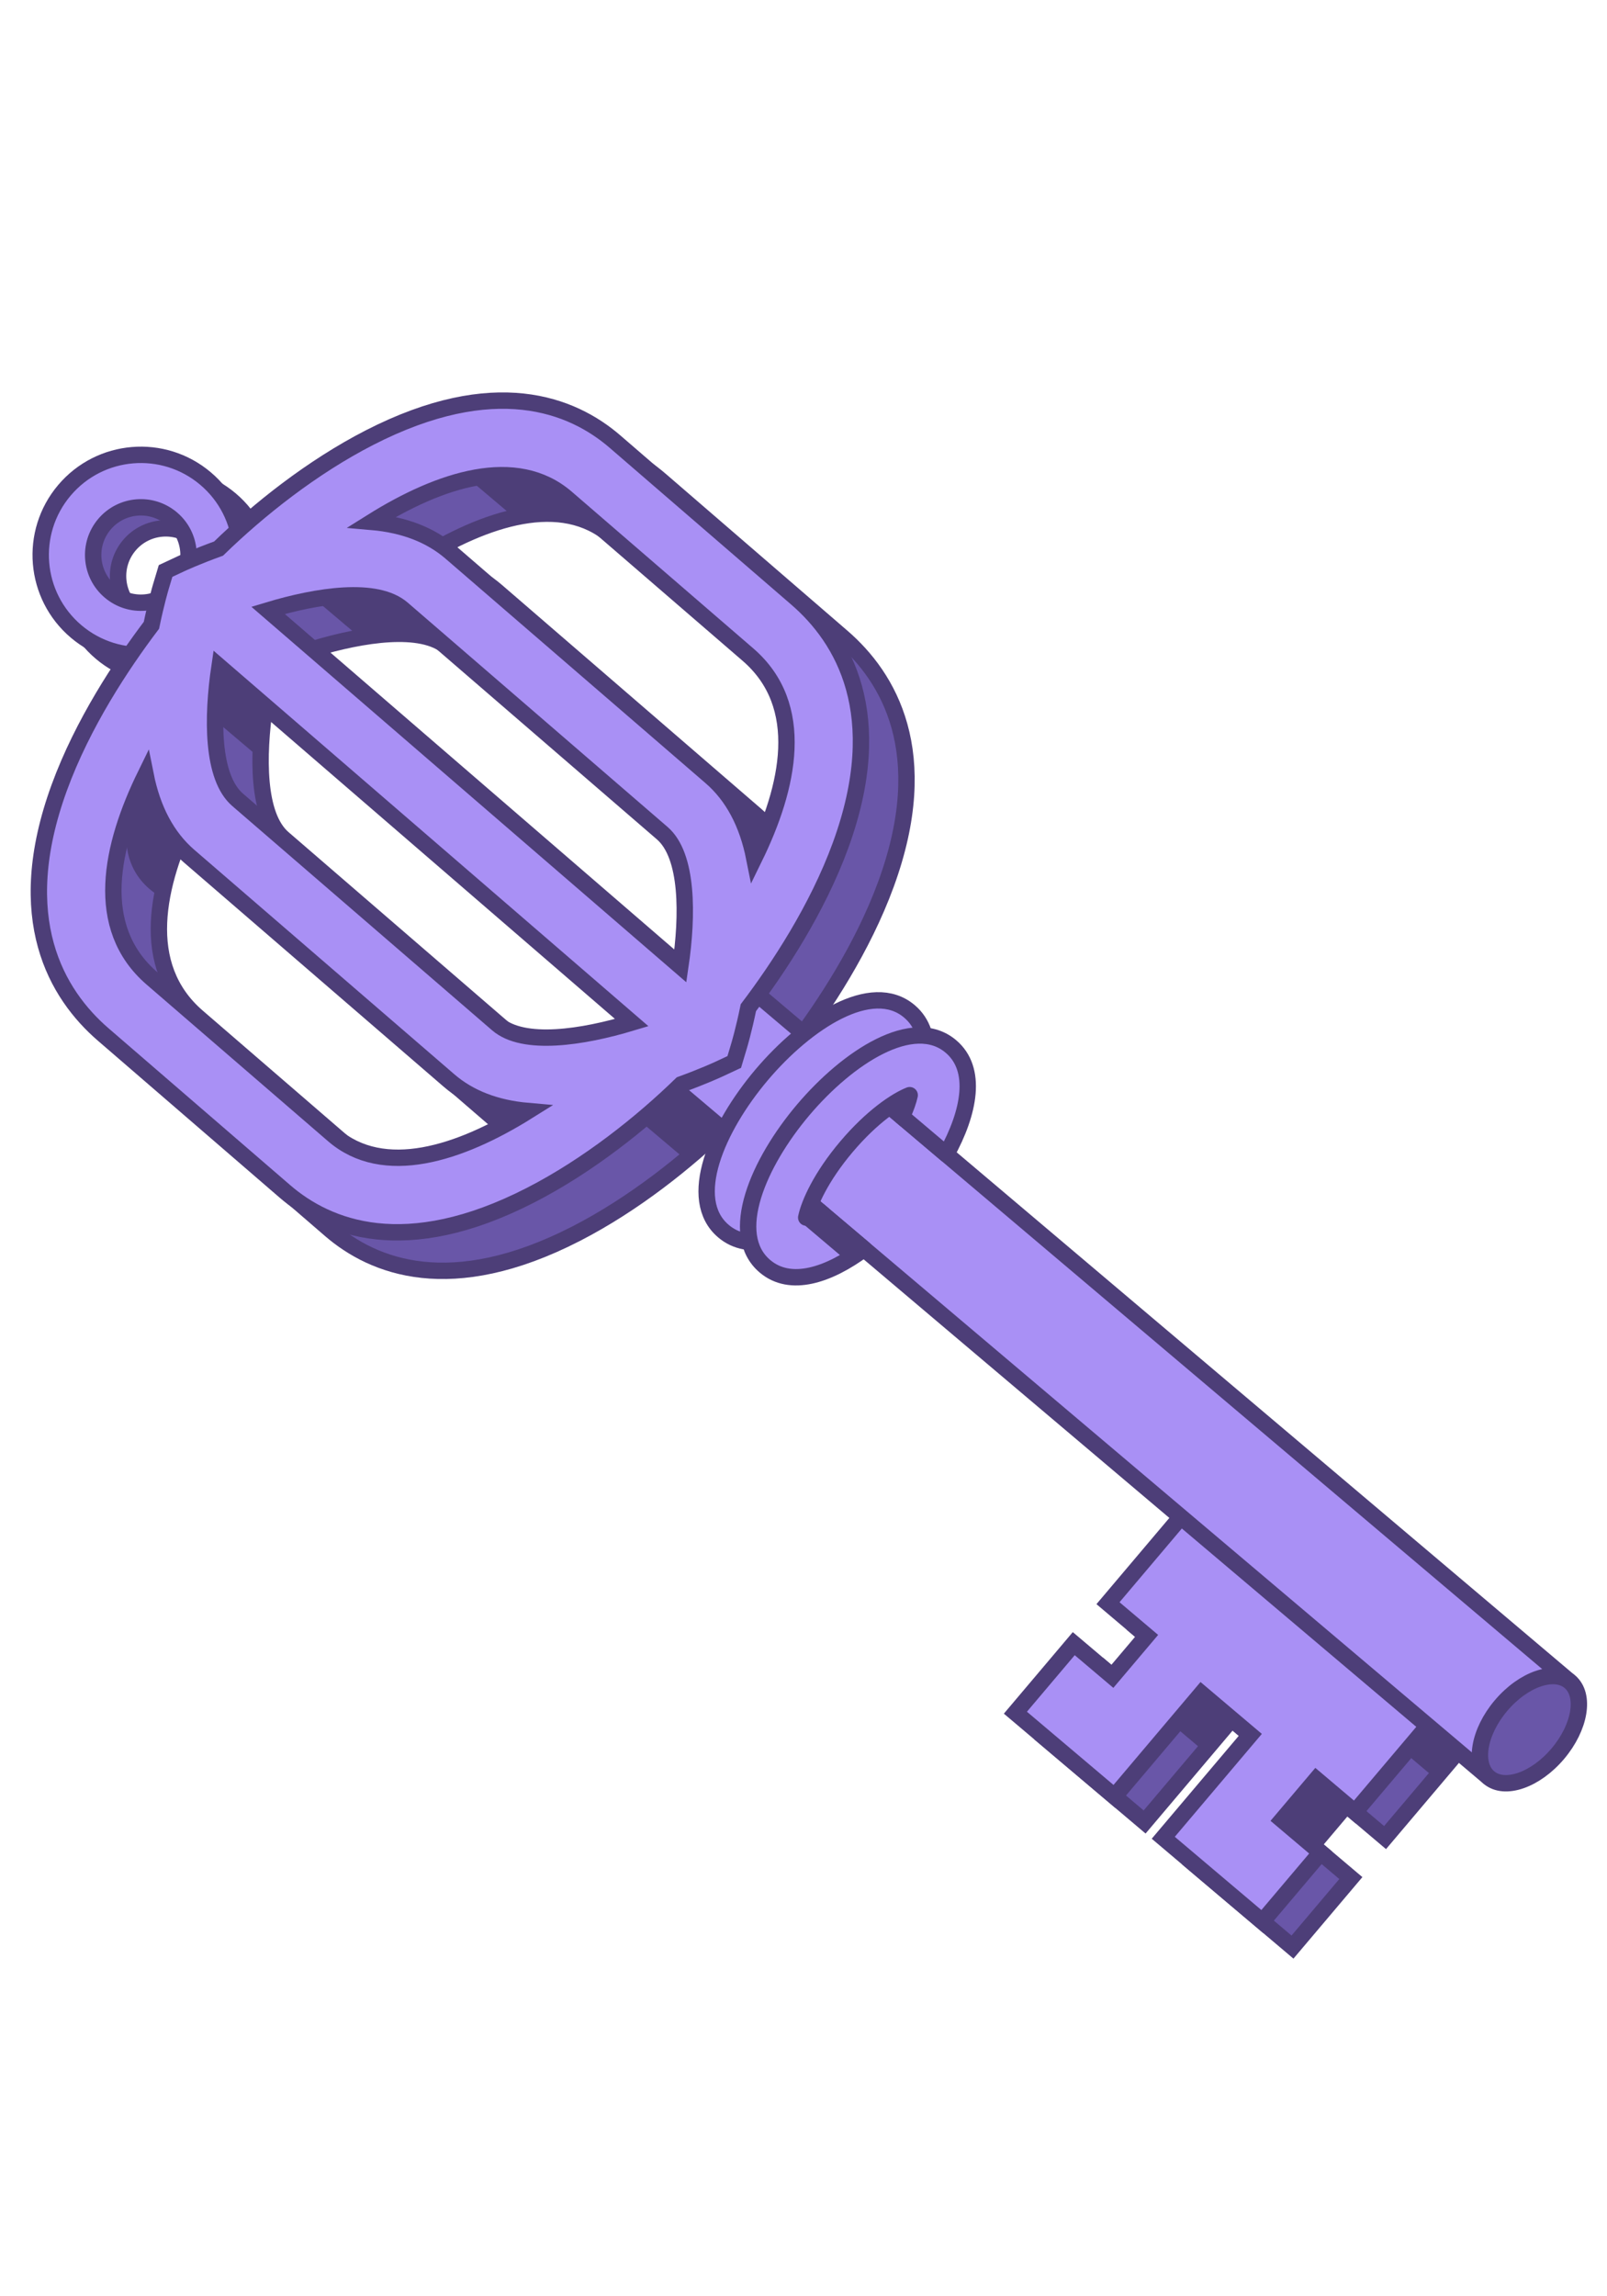 <?xml version="1.0" encoding="utf-8"?>
<svg xmlns="http://www.w3.org/2000/svg" width="63" height="90" viewBox="0 0 63 90" fill="none">
<path d="M9.033 19.581C7.378 18.181 4.901 18.387 3.5 20.043C2.1 21.699 2.307 24.176 3.963 25.576C5.618 26.976 8.095 26.769 9.496 25.113C10.896 23.458 10.689 20.981 9.033 19.581ZM5.291 24.006C4.502 23.339 4.404 22.16 5.071 21.371C5.737 20.583 6.917 20.484 7.705 21.151C8.494 21.818 8.592 22.997 7.925 23.785C7.259 24.574 6.079 24.672 5.291 24.006Z" fill="#6956A8" stroke="#4D3E78" stroke-width="0.642" stroke-miterlimit="10"/>
<path d="M8.057 18.756C6.402 17.355 3.924 17.562 2.524 19.218C1.124 20.874 1.331 23.351 2.987 24.751C4.642 26.151 7.119 25.944 8.52 24.288C9.92 22.633 9.713 20.156 8.057 18.756ZM4.315 23.18C3.526 22.514 3.428 21.334 4.095 20.546C4.761 19.758 5.941 19.659 6.729 20.326C7.518 20.992 7.616 22.172 6.949 22.96C6.283 23.749 5.103 23.847 4.315 23.18Z" fill="#A990F5" stroke="#4D3E78" stroke-width="0.642" stroke-miterlimit="10"/>
<path d="M54.299 72.022L58.509 67.046L48.828 58.858L44.618 63.835L46.133 65.116L44.791 66.702L43.277 65.421L40.989 68.126L44.873 71.411L48.284 67.377L50.198 68.995L46.786 73.029L50.67 76.314L52.958 73.609L51.443 72.328L52.785 70.742L54.299 72.022Z" fill="#6956A8" stroke="#4D3E78" stroke-width="0.642" stroke-miterlimit="10"/>
<path d="M53.117 71.023L57.327 66.046L47.646 57.858L43.437 62.835L44.951 64.116L43.609 65.702L42.095 64.421L39.807 67.127L43.691 70.411L47.102 66.377L49.016 67.996L45.604 72.029L49.488 75.314L51.776 72.609L50.261 71.328L51.603 69.742L53.117 71.023Z" fill="#A990F5" stroke="#4D3E78" stroke-width="0.642" stroke-miterlimit="10"/>
<path d="M30.57 43.132L30.757 42.507C30.77 42.465 30.943 41.881 31.124 41.004C32.303 39.445 33.823 37.147 34.737 34.644C36.617 29.494 34.836 26.536 33.011 24.961L25.896 18.819C24.207 17.362 21.167 16.152 16.27 18.662C14.012 19.819 11.917 21.49 10.354 23.01C9.483 23.325 8.907 23.593 8.867 23.612L8.276 23.888L8.089 24.513C8.076 24.555 7.903 25.139 7.722 26.016C6.543 27.574 5.023 29.873 4.109 32.376C2.229 37.525 4.01 40.484 5.835 42.059L12.95 48.201C14.639 49.658 17.679 50.868 22.576 48.358C24.834 47.201 26.929 45.53 28.492 44.01C29.363 43.695 29.938 43.427 29.979 43.408L30.57 43.132ZM26.552 41.589C24.625 42.17 22.306 42.529 21.286 41.649L11.099 32.855C10.079 31.974 10.096 29.628 10.389 27.637L26.552 41.589ZM12.294 25.431C14.221 24.849 16.539 24.49 17.56 25.371L27.747 34.164C28.767 35.045 28.75 37.391 28.456 39.383L12.294 25.431ZM23.991 21.024L31.107 27.167C33.425 29.168 32.72 32.359 31.355 35.144C31.082 33.771 30.515 32.704 29.651 31.959L19.464 23.165C18.662 22.473 17.623 22.074 16.361 21.965C19.05 20.281 22.028 19.329 23.991 21.024ZM14.854 45.995L7.739 39.853C5.421 37.852 6.126 34.66 7.49 31.876C7.763 33.248 8.332 34.316 9.195 35.061L19.382 43.855C20.184 44.546 21.223 44.945 22.485 45.055C19.796 46.739 16.819 47.69 14.854 45.995Z" fill="#6956A8" stroke="#4D3E78" stroke-width="0.642" stroke-miterlimit="10"/>
<path d="M60.933 68.617C60.056 69.653 58.934 70.145 58.315 69.622L26.034 42.32C24.997 41.444 24.868 39.893 25.744 38.856C26.621 37.82 28.172 37.69 29.208 38.567L61.531 65.904C62.067 66.357 61.81 67.581 60.933 68.617Z" fill="#A990F5" stroke="#4D3E78" stroke-width="0.642" stroke-miterlimit="10"/>
<path d="M28.785 41.623L28.972 40.998C28.985 40.956 29.159 40.371 29.339 39.495C30.518 37.936 32.038 35.637 32.952 33.135C34.832 27.985 33.051 25.027 31.227 23.452L24.111 17.309C22.423 15.852 19.383 14.643 14.485 17.153C12.228 18.31 10.132 19.981 8.569 21.501C7.698 21.816 7.123 22.083 7.082 22.102L6.491 22.379L6.304 23.004C6.292 23.046 6.118 23.63 5.937 24.507C4.759 26.065 3.239 28.364 2.324 30.867C0.445 36.016 2.225 38.974 4.05 40.549L11.166 46.692C12.854 48.149 15.894 49.359 20.791 46.848C23.049 45.691 25.145 44.021 26.707 42.501C27.578 42.185 28.154 41.918 28.194 41.899L28.785 41.623ZM24.767 40.08C22.84 40.661 20.522 41.02 19.502 40.139L9.314 31.346C8.294 30.465 8.311 28.119 8.605 26.128L24.767 40.08ZM10.509 23.922C12.436 23.34 14.755 22.981 15.775 23.862L25.962 32.655C26.982 33.536 26.966 35.882 26.672 37.873L10.509 23.922ZM22.207 19.515L29.323 25.657C31.641 27.658 30.935 30.85 29.571 33.635C29.298 32.262 28.73 31.195 27.866 30.449L17.679 21.656C16.878 20.964 15.838 20.565 14.576 20.455C17.265 18.771 20.243 17.82 22.207 19.515ZM13.07 44.486L5.954 38.344C3.636 36.343 4.341 33.151 5.706 30.366C5.979 31.739 6.547 32.807 7.41 33.552L17.598 42.345C18.399 43.037 19.438 43.436 20.701 43.546C18.011 45.23 15.034 46.181 13.07 44.486Z" fill="#A990F5" stroke="#4D3E78" stroke-width="0.642" stroke-miterlimit="10"/>
<path d="M58.371 69.669C58.986 70.189 60.196 69.771 61.072 68.734C61.949 67.698 62.161 66.436 61.546 65.915C60.93 65.395 59.721 65.813 58.844 66.85C57.967 67.886 57.755 69.149 58.371 69.669Z" fill="#6956A8" stroke="#4D3E78" stroke-width="0.642" stroke-miterlimit="10"/>
<path d="M18.433 18.818L20.17 20.287C20.17 20.287 22.139 19.661 23.475 20.595C23.475 20.595 21.987 19.337 21.644 19.046C21.3 18.756 19.607 18.436 18.433 18.818Z" fill="#4D3E78"/>
<path d="M12.448 23.573L14.184 25.041C14.184 25.041 16.153 24.416 17.489 25.35C17.489 25.35 16.001 24.091 15.658 23.801C15.315 23.511 13.621 23.191 12.448 23.573Z" fill="#4D3E78"/>
<path d="M8.695 26.191L10.45 27.675L10.157 29.686L8.402 28.201L8.695 26.191Z" fill="#4D3E78"/>
<path d="M6.399 35.212L6.98 33.249C6.98 33.249 5.604 31.006 5.555 30.407C5.555 30.407 3.723 33.734 6.399 35.212Z" fill="#4D3E78"/>
<path d="M26.502 42.687L28.364 44.261L26.955 45.514L25.152 43.989L26.502 42.687Z" fill="#4D3E78"/>
<path d="M18.768 43.279L20.701 43.547L19.62 44.1L18.768 43.279Z" fill="#4D3E78"/>
<path d="M28.911 31.404L30.103 32.412L29.618 33.399L28.911 31.404Z" fill="#4D3E78"/>
<path d="M30.486 46.085C30.29 46.204 30.118 46.29 29.979 46.344C30.092 45.801 30.555 44.753 31.559 43.567C32.562 42.381 33.518 41.75 34.036 41.548C33.992 41.76 33.893 42.049 33.732 42.392L35.474 43.866C36.385 42.218 36.707 40.531 35.651 39.638C34.175 38.389 31.614 40.054 29.858 42.129C28.103 44.204 26.887 47.006 28.363 48.255C29.358 49.096 30.846 48.614 32.247 47.575L30.485 46.085L30.486 46.085Z" fill="#A990F5" stroke="#4D3E78" stroke-width="0.642" stroke-miterlimit="10" stroke-linecap="round" stroke-linejoin="round"/>
<path d="M32.112 47.461C31.917 47.58 31.745 47.667 31.606 47.721C31.719 47.176 32.182 46.129 33.186 44.943C34.189 43.757 35.145 43.126 35.663 42.924C35.618 43.136 35.52 43.425 35.359 43.768L37.101 45.242C38.012 43.594 38.334 41.907 37.278 41.014C35.802 39.766 33.24 41.43 31.485 43.505C29.73 45.58 28.514 48.382 29.99 49.631C30.985 50.472 32.473 49.99 33.874 48.951L32.112 47.461L32.112 47.461Z" fill="#A990F5" stroke="#4D3E78" stroke-width="0.642" stroke-miterlimit="10" stroke-linecap="round" stroke-linejoin="round"/>
<path d="M52.856 70.792L51.56 69.696L50.263 71.229L51.559 72.325L52.856 70.792Z" fill="#4D3E78"/>
<path d="M48.411 67.371L47.115 66.274L45.984 67.611L47.281 68.707L48.411 67.371Z" fill="#4D3E78"/>
<path d="M57.19 68.771L55.893 67.674L55.048 68.673L56.345 69.77L57.19 68.771Z" fill="#4D3E78"/>
<path d="M33.776 48.873L31.953 47.331L31.443 47.934L33.266 49.476L33.776 48.873Z" fill="#4D3E78"/>
</svg>